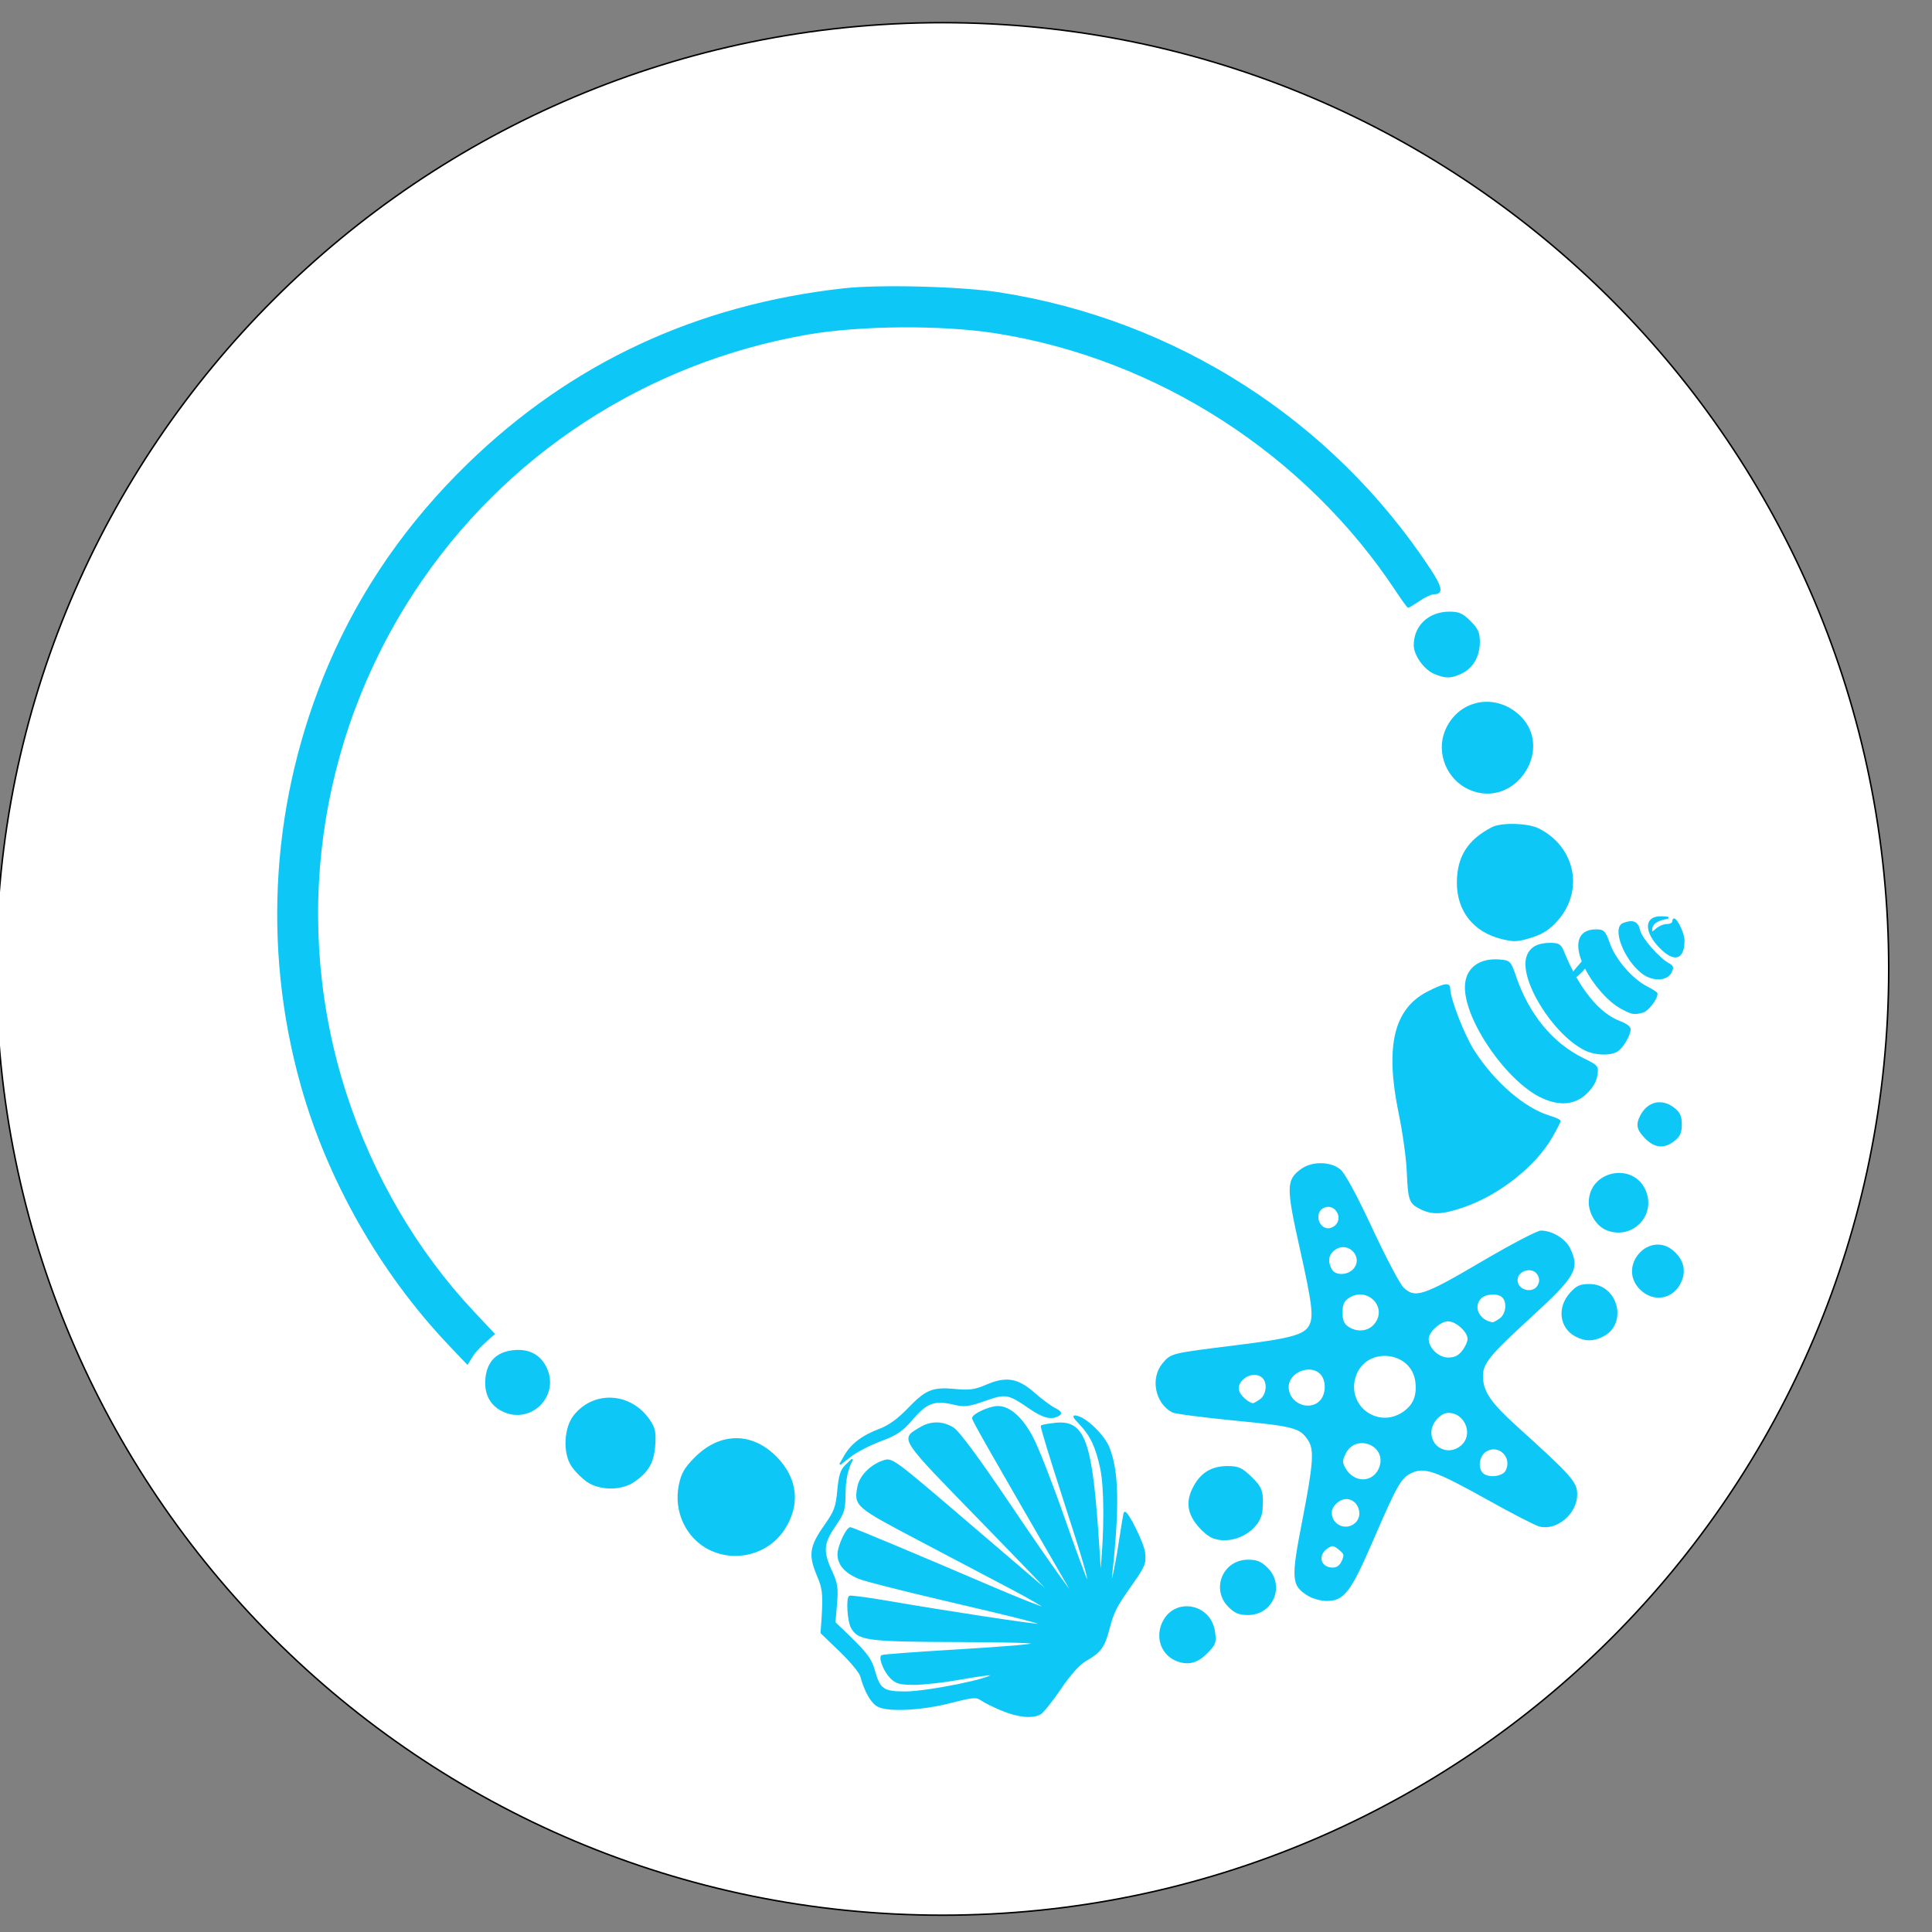 <svg xml:space="preserve" viewBox="0 0 1296 1296" height="1296px" width="1296px" y="0px" x="0px" xmlns:xlink="http://www.w3.org/1999/xlink" xmlns="http://www.w3.org/2000/svg" version="1.1">
<rect x="0" y="0" width="1296" height="1296" fill="#808080" stroke="none"/>
<path d="M -2.558 649.96 C -2.558 299.389 281.627 15.203 632.198 15.203 C 982.769 15.203 1266.96 299.389 1266.96 649.96 C 1266.96 1000.53 982.769 1284.72 632.198 1284.72 C 281.627 1284.72 -2.558 1000.53 -2.558 649.96 z" style="fill:#FFFFFF;stroke:#000000;" id="Circle"></path>
<g id="">
<path d="M 672.358 1147.17 C 666.83 1144.9 660.564 1141.81 658.431 1140.32 C 654.928 1137.87 652.925 1138.02 637.771 1141.9 C 618.205 1146.91 595.841 1148.06 588.966 1144.41 C 584.593 1142.09 580.308 1134.55 577.526 1124.3 C 576.852 1121.81 570.592 1114.28 563.615 1107.55 L 550.929 1095.32 C 552.897 1069.33 552.465 1066.32 548.446 1056.77 C 542.655 1043.01 543.482 1037.41 553.375 1023.38 C 560.019 1013.96 561.132 1010.97 562.156 999.782 C 563.081 989.692 564.222 986.11 567.53 982.927 L 571.726 978.884 C 567.945 985.909 566.811 993.696 566.744 1000.92 C 566.634 1012.87 566.083 1014.71 559.94 1023.63 C 551.992 1035.17 551.563 1040.81 557.642 1053.93 C 561.43 1062.11 561.887 1065.12 560.982 1075.92 L 559.932 1088.43 C 581.807 1109.05 584.06 1112.32 586.534 1121.09 C 590.001 1133.37 592.596 1135.13 607.165 1135.13 C 622.278 1135.13 667.468 1125.92 664.908 1123.36 C 664.509 1122.96 655.342 1124.22 644.538 1126.17 C 633.734 1128.12 619.712 1129.71 613.377 1129.71 C 603.61 1129.71 601.196 1129.05 597.499 1125.35 C 593.404 1121.26 589.806 1112.43 591.529 1110.7 C 591.957 1110.28 613.575 1108.65 639.569 1107.09 C 710.016 1102.86 711.189 1101.24 643.964 1101.01 C 581.287 1100.8 575.754 1100.07 571.161 1091.49 C 568.944 1087.35 568.012 1072.81 569.844 1070.97 C 570.359 1070.46 582.485 1072.07 596.789 1074.54 C 633.478 1080.9 693.367 1090.01 697.226 1089.81 C 701.857 1089.58 687.334 1085.81 631.698 1072.81 C 604.804 1066.53 579.88 1060.17 576.312 1058.68 C 566.928 1054.76 562.282 1049.42 562.291 1042.56 C 562.297 1037.23 568.003 1024.95 570.472 1024.95 C 571.69 1024.95 614.628 1042.92 664.023 1064.11 C 683.718 1072.56 700.22 1079.09 700.697 1078.61 C 701.174 1078.13 691.563 1072.47 679.341 1066.02 C 667.117 1059.58 639.029 1044.79 616.921 1033.15 C 573.735 1010.42 573.263 1010.01 575.655 997.253 C 576.968 990.253 584.211 982.905 592.531 980.131 C 598.391 978.176 598.407 978.187 650.335 1022.61 C 678.902 1047.04 704.276 1068.74 706.72 1070.83 C 709.162 1072.92 687.87 1050.71 659.404 1021.48 C 602.934 963.492 604.419 965.718 617.042 958.021 C 624.334 953.576 632.067 953.556 639.303 957.969 C 643.05 960.252 656.066 977.865 677.679 1009.89 C 706.696 1052.89 725.349 1078.76 717.198 1064.69 C 664.001 972.866 652.602 952.86 652.602 951.328 C 652.602 948.827 663.861 943.66 669.316 943.66 C 677.274 943.66 685.647 951.132 692.621 964.461 C 696.252 971.401 705.482 994.961 713.134 1016.82 C 720.784 1038.67 727.805 1057.78 728.737 1059.27 C 732.245 1064.88 728.042 1050.01 713.138 1004.09 C 704.789 978.36 698.279 956.99 698.672 956.596 C 699.066 956.204 703.071 955.467 707.571 954.959 C 727.639 952.698 732.406 966.231 736.994 1038.49 L 738.257 1058.36 C 741.595 1026.16 741.14 997.369 738.499 984.91 C 735.468 970.613 731.81 962.866 724.398 955.053 C 719.734 950.136 719.482 949.43 722.681 950.266 C 729.238 951.981 740.578 963.176 743.726 971.043 C 750.014 986.76 750.553 1010.47 745.643 1055.65 C 744.024 1070.56 747.946 1054.92 751.024 1034.2 C 752.574 1023.76 754.071 1015 754.351 1014.72 C 756.004 1013.07 766.985 1035.25 767.684 1041.66 C 768.439 1048.57 767.633 1050.59 759.622 1061.98 C 748.197 1078.21 746.813 1080.9 743.609 1093.21 C 740.609 1104.73 737.886 1108.38 728.273 1113.78 C 723.947 1116.22 717.91 1122.94 711.272 1132.71 C 705.611 1141.04 699.494 1148.66 697.681 1149.63 C 692.339 1152.49 683.098 1151.59 672.358 1147.17 z" style="fill:#0DC8F7;stroke:#0DC8F7;" id="(2)"></path>
<path d="M 813.846 1031.44 C 809.633 1029.9 802.924 1023.28 800.126 1017.9 C 796.577 1011.08 796.962 1004.52 801.371 996.671 C 806.261 987.973 813.275 983.943 823.531 983.943 C 830.603 983.943 832.782 984.919 839.059 990.889 C 846.284 997.764 847.332 1000.89 846.412 1012.85 C 845.384 1026.25 827.53 1036.44 813.846 1031.44 z" style="fill:#0DC8F7;stroke:#0DC8F7;" id="(3)"></path>
<path d="M 824.396 1077.6 C 812.761 1065.96 820.721 1046.75 837.179 1046.75 C 843.064 1046.75 845.821 1047.89 849.963 1052.03 C 861.597 1063.67 853.637 1082.88 837.179 1082.88 C 831.294 1082.88 828.538 1081.74 824.396 1077.6 z" style="fill:#0DC8F7;stroke:#0DC8F7;" id="(5)"></path>
<path d="M 789.884 1113.99 C 779.962 1110.36 775.491 1099.46 779.747 1089.28 C 787.131 1071.6 812.026 1075.61 814.613 1094.9 C 815.543 1101.84 815.064 1103.09 809.262 1108.89 C 803.04 1115.11 797.18 1116.65 789.884 1113.99 z" style="fill:#0DC8F7;stroke:#0DC8F7;" id="(6)"></path>
<path d="M 877.638 1070.05 C 866.737 1063.4 866.45 1059.32 874.096 1019.95 C 881.54 981.63 882.181 972.434 877.869 965.852 C 872.342 957.418 868.298 956.323 828.319 952.447 C 807.099 950.389 788.273 947.924 786.483 946.966 C 775.298 940.98 772.095 924.502 780.234 914.829 C 785.812 908.2 785.22 908.345 829.615 902.833 C 866.258 898.285 875.138 895.834 878.632 889.304 C 881.802 883.385 880.77 874.862 872.299 836.927 C 863.2 796.183 863.281 791.546 873.223 784.467 C 880.366 779.38 892.546 779.586 898.863 784.897 C 901.896 787.446 909.833 802.139 920.237 824.452 C 929.339 843.977 938.772 861.819 941.198 864.098 C 949.236 871.649 954.836 869.821 993.741 846.934 C 1013.33 835.412 1031.31 825.982 1033.68 825.982 C 1041.06 825.982 1049.85 831.349 1052.86 837.684 C 1059.28 851.206 1056.6 855.858 1026.49 883.497 C 998.712 909 994.292 914.432 994.292 923.068 C 994.292 933.475 999.408 941.034 1017.57 957.459 C 1053.97 990.387 1057.51 994.379 1057.51 1002.46 C 1057.51 1015.09 1044.22 1026.4 1032.74 1023.52 C 1030.06 1022.85 1014.42 1014.79 997.983 1005.61 C 963.109 986.137 955.494 983.467 946.7 987.642 C 939.433 991.088 937.013 995.342 920.167 1034.24 C 905.608 1067.85 901.274 1073.46 889.836 1073.44 C 886.188 1073.44 880.698 1071.91 877.638 1070.05 z" style="fill:#0DC8F7;stroke:#0DC8F7;" id="(8)"></path>
<path d="M 900.496 1047.31 C 902.401 1043.13 902.158 1042.19 898.391 1039.14 C 894.647 1036.1 893.675 1035.99 890.328 1038.21 C 882.978 1043.08 885.362 1052.04 894.009 1052.04 C 896.93 1052.04 899.045 1050.5 900.496 1047.31 z" style="fill:#FFFFFF;stroke:#0DC8F7;" id="(9)"></path>
<path d="M 909.412 1021.96 C 915.593 1016.36 911.37 1005.08 903.095 1005.08 C 898.261 1005.08 892.846 1010.16 892.846 1014.7 C 892.846 1023.35 902.967 1027.79 909.412 1021.96 z" style="fill:#FFFFFF;stroke:#0DC8F7;" id="(10)"></path>
<path d="M 925.443 985.008 C 931.861 969.511 909.327 960.066 902.067 975.21 C 899.896 979.742 899.903 981.13 902.118 985.076 C 907.952 995.472 921.124 995.432 925.443 985.008 z" style="fill:#FFFFFF;stroke:#0DC8F7;" id="(12)"></path>
<path d="M 1010.35 986.845 C 1015.38 977.446 1005.27 967.694 996.467 973.458 C 991.783 976.529 990.632 984.728 994.363 988.458 C 998.04 992.136 1008.06 991.124 1010.35 986.845 z" style="fill:#FFFFFF;stroke:#0DC8F7;" id="(13)"></path>
<path d="M 981.808 968.592 C 988.645 960.685 982.316 947.273 971.747 947.273 C 965.929 947.273 959.681 954.307 959.681 960.855 C 959.681 972.855 973.842 977.806 981.808 968.592 z" style="fill:#FFFFFF;stroke:#0DC8F7;" id="(14)"></path>
<path d="M 941.617 947.373 C 948.348 942.667 950.904 936.592 949.999 927.461 C 947.817 905.465 915.96 902.113 909.016 923.149 C 902.405 943.184 924.32 959.468 941.617 947.373 z" style="fill:#FFFFFF;stroke:#0DC8F7;" id="(15)"></path>
<path d="M 885.62 940.048 C 890.037 935.631 890.357 926.22 886.244 921.675 C 879.293 913.995 863.944 920.033 863.944 930.449 C 863.944 941.464 877.985 947.683 885.62 940.048 z" style="fill:#FFFFFF;stroke:#0DC8F7;" id="(16)"></path>
<path d="M 845.478 939.042 C 849.902 935.944 850.919 927.745 847.326 924.152 C 840.644 917.47 826.954 926.265 831.323 934.43 C 833.079 937.709 837.998 941.654 840.51 941.8 C 841.036 941.829 843.271 940.588 845.478 939.042 z" style="fill:#FFFFFF;stroke:#0DC8F7;" id="(17)"></path>
<path d="M 981.225 906.386 C 983.284 903.769 984.97 900.075 984.97 898.177 C 984.97 893.2 976.895 885.857 971.422 885.857 C 965.949 885.857 957.874 893.2 957.874 898.177 C 957.874 904.524 964.791 911.146 971.422 911.146 C 975.817 911.146 978.51 909.838 981.225 906.386 z" style="fill:#FFFFFF;stroke:#0DC8F7;" id="(19)"></path>
<path d="M 921.677 889.129 C 932.598 877.407 917.331 861.329 904.087 870.606 C 901.108 872.691 900.071 875.231 900.071 880.438 C 900.071 885.646 901.108 888.186 904.087 890.27 C 909.779 894.259 917.356 893.767 921.677 889.129 z" style="fill:#FFFFFF;stroke:#0DC8F7;" id="(20)"></path>
<path d="M 1006.24 884.851 C 1010.67 881.753 1011.68 873.554 1008.09 869.961 C 1005.02 866.892 996.586 867.274 993.226 870.632 C 987.321 876.538 991.888 886.116 1001.28 887.521 C 1001.8 887.599 1004.04 886.397 1006.24 884.851 z" style="fill:#FFFFFF;stroke:#0DC8F7;" id="(21)"></path>
<path d="M 1031.93 862.375 C 1033.31 859.808 1033.31 857.716 1031.93 855.149 C 1028.52 848.773 1017.48 851.533 1017.48 858.762 C 1017.48 865.991 1028.52 868.751 1031.93 862.375 z" style="fill:#FFFFFF;stroke:#0DC8F7;" id="(22)"></path>
<path d="M 908.135 851.609 C 915.535 843.43 904.921 831.687 895.629 837.774 C 890.778 840.953 889.815 845.872 892.909 851.656 C 895.369 856.253 903.955 856.226 908.135 851.609 z" style="fill:#FFFFFF;stroke:#0DC8F7;" id="(23)"></path>
<path d="M 896.097 822.274 C 902.228 816.143 895.019 805.928 887.427 809.991 C 881.05 813.403 883.81 824.442 891.039 824.442 C 892.629 824.442 894.905 823.466 896.097 822.274 z" style="fill:#FFFFFF;stroke:#0DC8F7;" id="(24)"></path>
<path d="M 475.948 1039.17 C 460.587 1031.56 452.229 1013.71 455.854 996.256 C 457.498 988.335 459.525 984.833 466.495 977.862 C 483.314 961.043 504.586 961.039 520.897 977.853 C 534.878 992.262 536.54 1009.99 525.445 1026.38 C 514.7 1042.27 493.348 1047.78 475.948 1039.17 z" style="fill:#0DC8F7;stroke:#0DC8F7;" id="(27)"></path>
<path d="M 394.153 993.743 C 390.8 991.485 386.138 986.811 383.792 983.357 C 377.934 974.733 378.703 957.797 385.329 949.573 C 398.678 933.001 423.141 934.542 435.506 952.736 C 439.073 957.987 439.653 960.72 439.044 969.424 C 438.235 980.98 434.628 987.248 425.02 993.787 C 416.756 999.412 402.533 999.392 394.153 993.743 z" style="fill:#0DC8F7;stroke:#0DC8F7;" id="(29)"></path>
<path d="M 566.961 976.283 C 571.354 968.715 578.854 963.1 590.254 958.848 C 596.328 956.583 602.499 952.123 609.22 945.14 C 621.301 932.588 625.609 930.825 640.737 932.237 C 650.481 933.148 654.043 932.647 661.892 929.271 C 674.977 923.641 682.668 924.939 693.671 934.636 C 698.403 938.805 704.63 943.436 707.507 944.927 C 711.57 947.033 712.175 947.994 710.217 949.235 C 705.49 952.228 699.98 950.891 690.69 944.5 C 676.315 934.612 674.673 934.331 660.544 939.32 C 649.561 943.196 647.078 943.482 639.585 941.722 C 626.904 938.744 621.5 940.714 612.071 951.751 C 605.208 959.782 601.607 962.239 590.727 966.305 C 583.529 968.995 574.459 973.678 570.573 976.713 L 563.511 982.23 L 566.961 976.283 z" style="fill:#0DC8F7;stroke:#0DC8F7;" id="(30)"></path>
<path d="M 1056.82 895.965 C 1046.56 890.398 1044.97 877.155 1053.43 867.692 C 1057.76 862.844 1059.97 861.832 1066.26 861.832 C 1084.74 861.832 1091.58 887.649 1075.32 896.053 C 1068.76 899.446 1063.18 899.419 1056.82 895.965 z" style="fill:#0DC8F7;stroke:#0DC8F7;" id="(31)"></path>
<path d="M 336.848 946.155 C 328.779 942.047 325.015 934.313 326.157 924.183 C 327.363 913.484 333.409 907.438 344.108 906.231 C 354.547 905.055 362.137 908.961 366.25 917.627 C 375.213 936.515 355.495 955.647 336.848 946.155 z" style="fill:#0DC8F7;stroke:#0DC8F7;" id="(32)"></path>
<path d="M 1100.44 864.6 C 1085.18 849.345 1107.01 825.274 1122.82 839.921 C 1128.81 845.476 1130.5 852.217 1127.63 859.148 C 1122.72 870.987 1109.48 873.642 1100.44 864.6 z" style="fill:#0DC8F7;stroke:#0DC8F7;" id="(33)"></path>
<path d="M 301.069 901.703 C 255.424 853.632 219.919 791.196 202.179 727.802 C 176.002 634.26 182.631 534.985 221.029 445.497 C 242.453 395.568 273.609 350.662 314.124 311.316 C 383.468 243.973 467.353 204.874 566.05 193.892 C 590.239 191.201 645.163 192.645 670.665 196.642 C 788.643 215.137 893.166 282.149 958.698 381.312 C 967.139 394.083 967.887 398.143 961.8 398.143 C 960.102 398.143 955.723 400.176 952.067 402.659 C 948.413 405.143 945.087 407.175 944.679 407.175 C 944.269 407.175 940.857 402.5 937.094 396.789 C 876.325 304.535 776.671 240.217 667.955 223.086 C 632.085 217.433 577.096 217.814 541.679 223.959 C 433.168 242.785 337.869 305.052 277.85 396.337 C 212.027 496.45 195.195 620.572 232.043 734.124 C 249.872 789.064 279.558 839.73 317.636 880.209 L 331.404 894.842 C 322.352 902.459 318.333 906.957 316.633 909.754 L 313.541 914.837 L 301.069 901.703 z" style="fill:#0DC8F7;stroke:#0DC8F7;" id="(35)"></path>
<path d="M 1077.79 824.757 C 1071.42 822.183 1066.26 814.029 1066.26 806.553 C 1066.26 785.74 1095.55 779.741 1103.56 798.912 C 1110.46 815.429 1094.45 831.487 1077.79 824.757 z" style="fill:#0DC8F7;stroke:#0DC8F7;" id="(36)"></path>
<path d="M 1104.05 763.444 C 1098.32 757.716 1097.62 754.383 1100.87 748.283 C 1105.69 739.23 1114.89 737.261 1122.91 743.567 C 1126.58 746.454 1127.67 748.903 1127.67 754.273 C 1127.67 759.644 1126.58 762.093 1122.91 764.979 C 1116.32 770.167 1110.28 769.676 1104.05 763.444 z" style="fill:#0DC8F7;stroke:#0DC8F7;" id="(40)"></path>
<path d="M 953.039 810.69 C 945.674 807.059 944.986 805.133 944.177 785.834 C 943.807 777.019 941.377 759.543 938.778 746.998 C 929.47 702.07 935.346 677.007 957.874 665.55 C 968.817 659.983 972.325 659.388 972.325 663.097 C 972.325 670.024 981.901 694.664 988.651 705.111 C 1002.49 726.519 1022.58 743.819 1039.47 748.882 C 1043.27 750.022 1046.38 751.434 1046.37 752.021 C 1046.36 752.61 1043.89 757.384 1040.88 762.632 C 1029.74 782.063 1005.26 801.358 981.462 809.472 C 967.459 814.246 960.824 814.53 953.039 810.69 z" style="fill:#0DC8F7;stroke:#0DC8F7;" id="(41)"></path>
<path d="M 978.136 806.405 C 1003.28 798.64 1037.35 769.79 1037.35 756.272 C 1037.35 752.272 1036.23 752.896 1025.16 763.046 C 1002.5 783.82 976.825 798.389 953.358 803.784 L 947.939 805.029 C 960.795 810.72 964.682 810.56 978.136 806.405 z" style="fill:#0DC8F7;stroke:#0DC8F7;" id="(42)"></path>
<path d="M 946.776 699.085 C 950.647 692.224 954.58 688.066 960.044 685.058 C 965.006 682.327 968.017 679.325 968.387 676.745 C 969.056 672.063 967.208 671.755 959.171 675.203 C 951.213 678.617 942.28 688.564 940.326 696.191 C 938.879 701.832 939.072 708.835 940.674 708.835 C 941.003 708.835 943.749 704.448 946.776 699.085 z" style="fill:#0DC8F7;stroke:#0DC8F7;" id="(43)"></path>
<path d="M 1034.64 736.176 C 1011.57 725.679 983.163 684.926 983.163 662.316 C 983.163 650.095 992.063 642.996 1005.96 644.135 C 1012.77 644.694 1013.07 645.008 1016.69 655.568 C 1025.28 680.671 1041.33 700.129 1061.67 710.094 C 1071.78 715.051 1071.98 715.291 1071 721.48 C 1070.35 725.571 1067.75 729.874 1063.63 733.673 C 1056.09 740.636 1046.3 741.481 1034.64 736.176 z" style="fill:#0DC8F7;stroke:#0DC8F7;" id="(44)"></path>
<path d="M 1064.54 647.132 C 1066.47 643.967 1068.03 640.564 1068 639.57 C 1067.95 637.525 1053.75 653.244 1053.66 655.439 C 1053.55 658.45 1061.2 652.605 1064.54 647.132 z" style="fill:#0DC8F7;stroke:#0DC8F7;" id="(45)"></path>
<path d="M 995.181 663.677 C 997.69 660.696 1001.5 658.245 1003.65 658.23 C 1009.27 658.191 1012.77 655.463 1011.48 652.118 C 1010.02 648.31 999.726 648.31 994.289 652.118 C 989.518 655.459 986.407 662.421 987.923 666.37 C 989.357 670.107 989.959 669.883 995.181 663.677 z" style="fill:#0DC8F7;stroke:#0DC8F7;" id="(46)"></path>
<path d="M 1063.43 704.215 C 1041.92 693.599 1018.94 656.281 1024.65 641.251 C 1026.79 635.629 1031.72 632.969 1039.98 632.969 C 1045.36 632.969 1046.8 633.814 1048.47 637.936 C 1058.78 663.472 1072.42 680.315 1087.06 685.609 C 1090.52 686.861 1093.35 688.982 1093.35 690.322 C 1093.35 694.449 1088.08 703.208 1084.42 705.168 C 1079.45 707.829 1069.87 707.394 1063.43 704.215 z" style="fill:#0DC8F7;stroke:#0DC8F7;" id="(47)"></path>
<path d="M 1087.92 692.715 C 1087.92 690.817 1086.43 691.673 1083.47 695.288 C 1077.68 702.358 1077.64 705.228 1083.42 699.804 C 1085.9 697.47 1087.93 694.28 1087.92 692.715 z" style="fill:#0DC8F7;stroke:#0DC8F7;" id="(48)"></path>
<path d="M 1032.44 649.238 C 1033.83 647.259 1037.54 645.125 1040.68 644.497 C 1049.08 642.815 1048.06 638.388 1039.26 638.388 C 1031.74 638.388 1026.52 642.997 1026.52 649.629 C 1026.52 653.886 1029.32 653.702 1032.44 649.238 z" style="fill:#0DC8F7;stroke:#0DC8F7;" id="(49)"></path>
<path d="M 1087.8 676.363 C 1079.41 671.93 1069.36 660.705 1063.61 649.35 C 1055.81 633.957 1058.52 623.937 1070.48 623.937 C 1075.78 623.937 1076.51 624.676 1079.52 633.166 C 1083.33 643.886 1094.73 657.047 1104.56 662.06 C 1108.33 663.982 1111.41 665.987 1111.41 666.513 C 1111.41 670.062 1105.43 677.858 1102 678.776 C 1096.1 680.356 1095 680.17 1087.8 676.363 z" style="fill:#0DC8F7;stroke:#0DC8F7;" id="(50)"></path>
<path d="M 1104.9 670.429 C 1107.63 666.097 1104.62 664.224 1101.52 668.324 C 1100.07 670.239 1098.86 672.482 1098.83 673.31 C 1098.74 675.662 1102.82 673.723 1104.9 670.429 z" style="fill:#0DC8F7;stroke:#0DC8F7;" id="(51)"></path>
<path d="M 1064.45 638.296 C 1064.45 637.251 1067.33 635.194 1070.84 633.725 C 1074.36 632.255 1076.75 630.265 1076.16 629.302 C 1074.35 626.372 1068.27 627.338 1064.45 631.162 C 1060.64 634.975 1059.59 640.194 1062.64 640.194 C 1063.64 640.194 1064.45 639.34 1064.45 638.296 z" style="fill:#0DC8F7;stroke:#0DC8F7;" id="(52)"></path>
<path d="M 1101.48 652.515 C 1089.6 643.171 1081.71 622.403 1088.98 619.614 C 1095.34 617.174 1098.48 618.484 1099.71 624.09 C 1100.9 629.529 1112.51 642.829 1119.35 646.594 C 1122.25 648.187 1122.45 649.096 1120.65 652.465 C 1117.8 657.79 1108.21 657.813 1101.48 652.515 z" style="fill:#0DC8F7;stroke:#0DC8F7;" id="(53)"></path>
<path d="M 1115.85 651.157 C 1116.42 650.232 1116.15 649.018 1115.25 648.458 C 1114.34 647.898 1113.13 648.655 1112.56 650.14 C 1111.44 653.066 1114.15 653.906 1115.85 651.157 z" style="fill:#0DC8F7;stroke:#0DC8F7;" id="(54)"></path>
<path d="M 1096.96 625.286 C 1099.22 624.515 1099.14 624.136 1096.49 623.043 C 1092.8 621.518 1087.93 624.882 1087.93 628.953 C 1087.93 631.435 1088.26 631.437 1091.09 628.968 C 1092.83 627.454 1095.47 625.797 1096.96 625.286 z" style="fill:#0DC8F7;stroke:#0DC8F7;" id="(55)"></path>
<path d="M 1114.05 635.965 C 1103.06 624.977 1103.29 614.746 1114.52 615.151 C 1119.51 615.331 1120.13 615.62 1116.83 616.227 C 1111.14 617.275 1107.8 619.974 1107.8 623.534 C 1107.8 625.942 1108.23 625.913 1111.11 623.314 C 1112.92 621.67 1116.17 620.324 1118.33 620.324 C 1120.49 620.324 1122.28 619.309 1122.31 618.066 C 1122.47 612.322 1129.48 624.981 1129.48 631.002 C 1129.48 643.229 1123.3 645.216 1114.05 635.965 z" style="fill:#0DC8F7;stroke:#0DC8F7;" id="(56)"></path>
<path d="M 1125.44 631.926 L 1125.92 626.646 C 1119.94 636.755 1119.76 638.913 1122.7 637.947 C 1123.95 637.539 1125.18 634.829 1125.44 631.926 z" style="fill:#0DC8F7;stroke:#0DC8F7;" id="(57)"></path>
<path d="M 1007.55 629.473 C 988.765 624.9 977.712 610.971 977.784 591.965 C 977.849 574.795 984.908 563.655 1000.99 555.341 C 1007.3 552.08 1024.92 552.583 1032.13 556.23 C 1056.26 568.44 1062.13 597.254 1044.54 617.232 C 1039.59 622.853 1034.91 625.983 1028.24 628.138 C 1018.21 631.377 1015.97 631.522 1007.55 629.473 z" style="fill:#0DC8F7;stroke:#0DC8F7;" id="(58)"></path>
<path d="M 985.838 529.295 C 971.18 522.908 963.81 505.301 969.67 490.659 C 977.648 470.719 1001.08 464.996 1017.65 478.941 C 1043.34 500.558 1016.69 542.74 985.838 529.295 z" style="fill:#0DC8F7;stroke:#0DC8F7;" id="(59)"></path>
<path d="M 961.975 451.461 C 955.51 448.653 948.861 439.225 948.85 432.858 C 948.828 419.941 958.602 410.788 972.415 410.788 C 978.532 410.788 981.043 411.919 986.053 416.929 C 991.086 421.962 992.195 424.438 992.195 430.65 C 992.195 440.125 987.755 447.845 980.26 451.402 C 973.217 454.744 969.549 454.754 961.975 451.461 z" style="fill:#0DC8F7;stroke:#0DC8F7;" id="(60)"></path>
</g>

</svg>